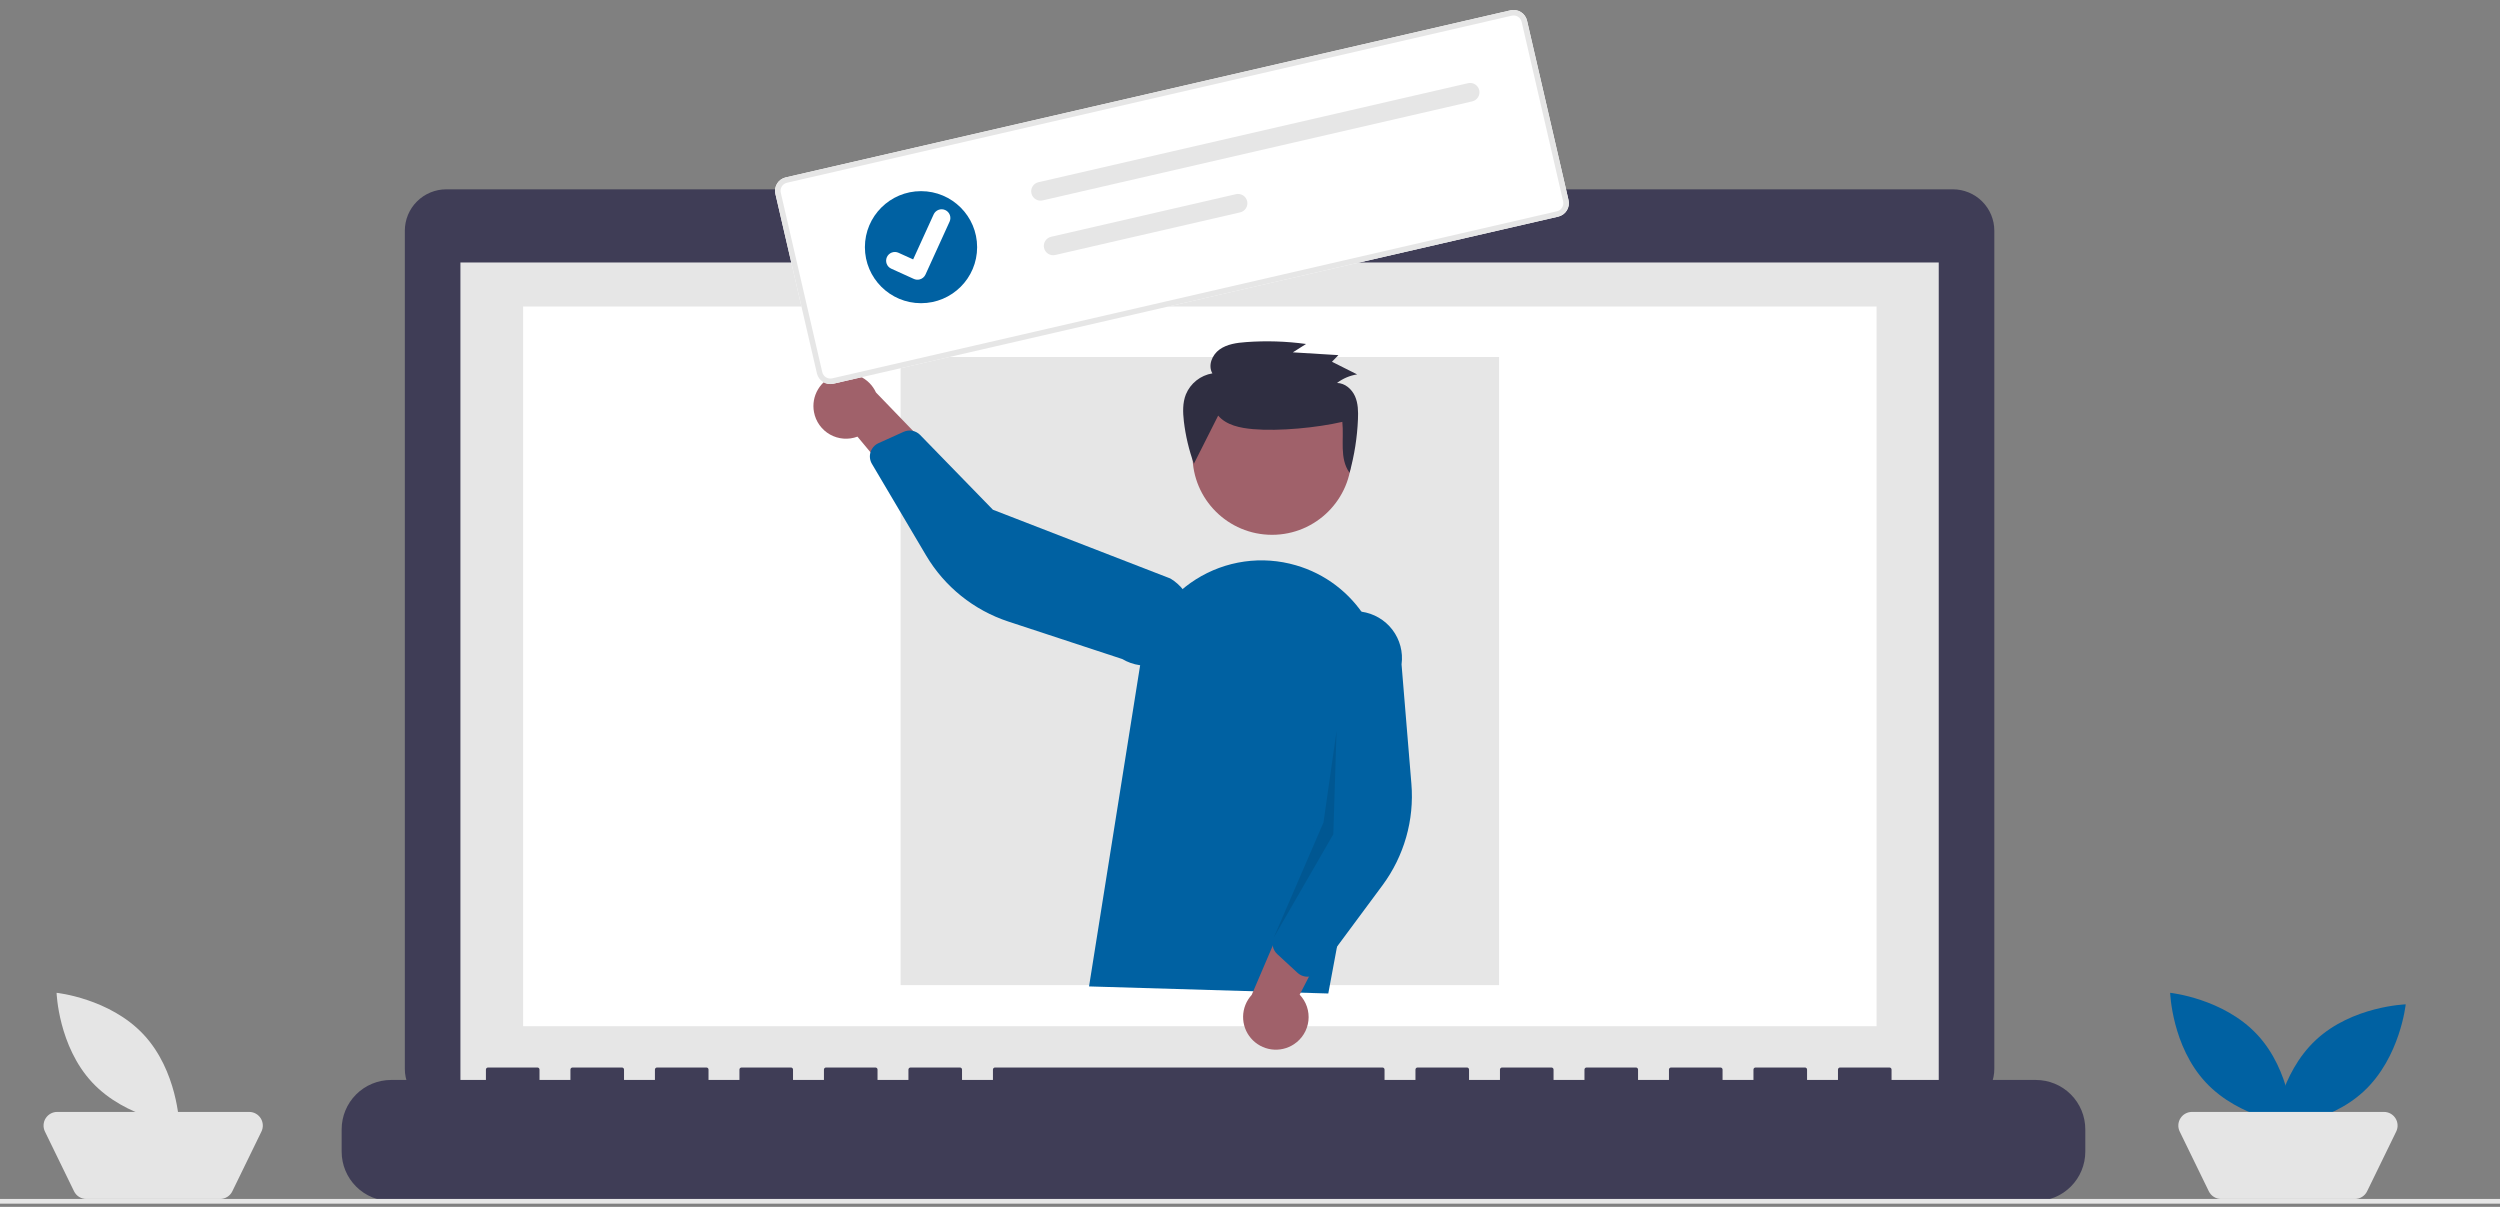 <svg width="174" height="84" viewBox="0 0 174 84" fill="none" xmlns="http://www.w3.org/2000/svg">
<rect x="0" y="0" width="174" height="84" fill="#808080" stroke="none"/>
<g clip-path="url(#clip0_193_19646)">
<path d="M135.919 13.177H93.252V12.299H73.905V13.177H31.062C30.297 13.177 29.562 13.48 29.021 14.021C28.48 14.561 28.176 15.294 28.176 16.059V74.391C28.176 75.155 28.48 75.888 29.021 76.429C29.562 76.969 30.297 77.273 31.062 77.273H135.919C136.684 77.273 137.418 76.969 137.959 76.429C138.501 75.888 138.805 75.155 138.805 74.391V16.058C138.805 15.294 138.501 14.561 137.959 14.021C137.418 13.48 136.684 13.177 135.919 13.177Z" fill="#3F3D56"/>
<path d="M134.936 18.269H32.046V76.218H134.936V18.269Z" fill="#E6E6E6"/>
<path d="M130.607 21.333H36.409V71.423H130.607V21.333Z" fill="white"/>
<path d="M83.403 16.688C83.986 16.688 84.458 16.217 84.458 15.635C84.458 15.053 83.986 14.581 83.403 14.581C82.82 14.581 82.348 15.053 82.348 15.635C82.348 16.217 82.82 16.688 83.403 16.688Z" fill="#0061A2"/>
<path d="M141.694 75.165H131.652V74.442C131.652 74.404 131.637 74.368 131.61 74.341C131.583 74.314 131.547 74.299 131.509 74.299H128.066C128.028 74.299 127.992 74.314 127.965 74.341C127.938 74.368 127.923 74.404 127.923 74.442V75.165H125.771V74.442C125.771 74.404 125.756 74.368 125.729 74.341C125.702 74.314 125.666 74.299 125.628 74.299H122.185C122.147 74.299 122.11 74.314 122.083 74.341C122.056 74.368 122.041 74.404 122.041 74.442V75.165H119.89V74.442C119.89 74.404 119.874 74.368 119.848 74.341C119.821 74.314 119.784 74.299 119.746 74.299H116.303C116.265 74.299 116.229 74.314 116.202 74.341C116.175 74.368 116.16 74.404 116.16 74.442V75.165H114.008V74.442C114.008 74.404 113.993 74.368 113.966 74.341C113.939 74.314 113.903 74.299 113.865 74.299H110.422C110.384 74.299 110.348 74.314 110.321 74.341C110.294 74.368 110.279 74.404 110.279 74.442V75.165H108.127V74.442C108.127 74.404 108.112 74.368 108.085 74.341C108.058 74.314 108.021 74.299 107.983 74.299H104.541C104.503 74.299 104.466 74.314 104.439 74.341C104.412 74.368 104.397 74.404 104.397 74.442V75.165H102.245V74.442C102.245 74.404 102.23 74.368 102.203 74.341C102.176 74.314 102.14 74.299 102.102 74.299H98.66C98.622 74.299 98.585 74.314 98.558 74.341C98.532 74.368 98.516 74.404 98.516 74.442V75.165H96.364V74.442C96.364 74.404 96.349 74.368 96.322 74.341C96.295 74.314 96.259 74.299 96.221 74.299H69.252C69.214 74.299 69.178 74.314 69.151 74.341C69.124 74.368 69.109 74.404 69.109 74.442V75.165H66.957V74.442C66.957 74.404 66.942 74.368 66.915 74.341C66.888 74.314 66.852 74.299 66.814 74.299H63.371C63.333 74.299 63.296 74.314 63.27 74.341C63.243 74.368 63.227 74.404 63.227 74.442V75.165H61.076V74.442C61.076 74.404 61.061 74.368 61.034 74.341C61.007 74.314 60.97 74.299 60.932 74.299H57.49C57.452 74.299 57.415 74.314 57.388 74.341C57.361 74.368 57.346 74.404 57.346 74.442V75.165H55.194V74.442C55.194 74.404 55.179 74.368 55.152 74.341C55.126 74.314 55.089 74.299 55.051 74.299H51.608C51.57 74.299 51.534 74.314 51.507 74.341C51.48 74.368 51.465 74.404 51.465 74.442V75.165H49.313V74.442C49.313 74.404 49.298 74.368 49.272 74.341C49.245 74.314 49.208 74.299 49.17 74.299H45.727C45.689 74.299 45.652 74.314 45.625 74.341C45.599 74.368 45.583 74.404 45.583 74.442V75.165H43.432V74.442C43.432 74.404 43.417 74.368 43.39 74.341C43.363 74.314 43.326 74.299 43.288 74.299H39.846C39.807 74.299 39.771 74.314 39.744 74.341C39.717 74.368 39.702 74.404 39.702 74.442V75.165H37.55V74.442C37.55 74.404 37.535 74.368 37.508 74.341C37.481 74.314 37.445 74.299 37.407 74.299H33.964C33.925 74.299 33.889 74.314 33.862 74.341C33.835 74.368 33.82 74.404 33.82 74.442V75.165H27.222C26.309 75.165 25.433 75.527 24.788 76.171C24.142 76.816 23.779 77.69 23.779 78.602V80.156C23.779 81.068 24.142 81.942 24.788 82.587C25.433 83.231 26.309 83.594 27.222 83.594H141.694C142.607 83.594 143.482 83.231 144.128 82.587C144.774 81.942 145.136 81.068 145.137 80.156V78.602C145.137 77.69 144.774 76.816 144.128 76.171C143.483 75.527 142.607 75.165 141.694 75.165V75.165Z" fill="#3F3D56"/>
<path d="M104.336 24.847H62.681V68.565H104.336V24.847Z" fill="#E6E6E6"/>
<path d="M174 83.448H0V83.776H174V83.448Z" fill="#E6E6E6"/>
<path d="M157.101 72.008C159.459 74.534 159.581 78.247 159.581 78.247C159.581 78.247 155.88 77.864 153.522 75.338C151.165 72.812 151.043 69.1 151.043 69.1C151.043 69.1 154.744 69.482 157.101 72.008Z" fill="#0061A2"/>
<path d="M164.524 75.951C161.994 78.305 158.275 78.427 158.275 78.427C158.275 78.427 158.659 74.732 161.189 72.378C163.718 70.024 167.437 69.902 167.437 69.902C167.437 69.902 167.054 73.597 164.524 75.951Z" fill="#0061A2"/>
<path d="M163.894 83.448H154.589C154.411 83.448 154.236 83.398 154.084 83.303C153.933 83.209 153.811 83.074 153.733 82.913L151.708 78.756C151.637 78.611 151.604 78.45 151.613 78.289C151.621 78.128 151.671 77.972 151.756 77.836C151.842 77.699 151.961 77.586 152.102 77.508C152.243 77.43 152.402 77.389 152.563 77.39H165.92C166.082 77.389 166.24 77.43 166.382 77.508C166.523 77.586 166.642 77.699 166.728 77.836C166.813 77.972 166.863 78.128 166.871 78.289C166.88 78.45 166.847 78.611 166.776 78.756L164.75 82.914C164.672 83.074 164.551 83.209 164.399 83.304C164.248 83.398 164.073 83.448 163.894 83.448L163.894 83.448Z" fill="#E5E5E5"/>
<path d="M9.997 72.008C12.354 74.534 12.476 78.247 12.476 78.247C12.476 78.247 8.776 77.864 6.418 75.338C4.06 72.812 3.938 69.1 3.938 69.1C3.938 69.1 7.639 69.482 9.997 72.008Z" fill="#E5E5E5"/>
<path d="M15.314 83.448H6.009C5.831 83.448 5.656 83.398 5.504 83.303C5.353 83.209 5.231 83.074 5.153 82.913L3.127 78.756C3.057 78.611 3.024 78.45 3.033 78.289C3.041 78.128 3.09 77.972 3.176 77.836C3.262 77.699 3.381 77.586 3.522 77.508C3.663 77.43 3.822 77.389 3.983 77.39H17.34C17.502 77.389 17.66 77.43 17.802 77.508C17.943 77.586 18.062 77.699 18.148 77.836C18.233 77.972 18.282 78.128 18.291 78.289C18.299 78.45 18.267 78.611 18.196 78.756L16.17 82.914C16.092 83.074 15.971 83.209 15.819 83.304C15.668 83.398 15.493 83.448 15.314 83.448L15.314 83.448Z" fill="#E5E5E5"/>
<path d="M88.534 37.223C91.591 37.223 94.07 34.748 94.07 31.695C94.07 28.643 91.591 26.168 88.534 26.168C85.477 26.168 82.998 28.643 82.998 31.695C82.998 34.748 85.477 37.223 88.534 37.223Z" fill="#A0616A"/>
<path d="M75.797 68.655L79.372 46.184C79.562 44.989 80.005 43.849 80.671 42.838C81.337 41.827 82.211 40.97 83.234 40.323C84.258 39.676 85.408 39.254 86.608 39.084C87.807 38.916 89.029 39.004 90.192 39.343C92.226 39.93 93.967 41.253 95.076 43.053C96.184 44.854 96.581 47.002 96.188 49.079L92.449 69.147L75.797 68.655Z" fill="#0061A2"/>
<path d="M90.063 72.676C90.339 72.494 90.572 72.253 90.746 71.971C90.919 71.689 91.028 71.373 91.066 71.044C91.103 70.715 91.068 70.382 90.963 70.069C90.858 69.755 90.685 69.468 90.456 69.228L94.152 62.083L89.99 62.526L87.119 69.244C86.742 69.654 86.529 70.187 86.52 70.743C86.51 71.3 86.705 71.84 87.068 72.262C87.43 72.685 87.935 72.96 88.487 73.037C89.038 73.113 89.599 72.985 90.063 72.676L90.063 72.676Z" fill="#A0616A"/>
<path d="M90.854 67.968C90.65 67.939 90.459 67.849 90.308 67.709L88.894 66.404C88.741 66.263 88.635 66.078 88.591 65.874C88.547 65.671 88.567 65.459 88.647 65.267L91.474 58.579L91.073 45.364C91.19 44.507 91.643 43.731 92.333 43.208C93.023 42.684 93.893 42.456 94.752 42.573C95.61 42.69 96.387 43.143 96.912 43.831C97.436 44.52 97.665 45.389 97.548 46.246L98.233 54.553C98.442 57.075 97.726 59.585 96.219 61.619L91.811 67.567C91.727 67.682 91.619 67.777 91.495 67.847C91.371 67.917 91.233 67.96 91.091 67.974C91.012 67.981 90.933 67.979 90.854 67.968Z" fill="#0061A2"/>
<path d="M56.654 28.683C56.714 29.009 56.845 29.317 57.038 29.586C57.23 29.855 57.479 30.079 57.768 30.242C58.056 30.405 58.377 30.502 58.707 30.528C59.038 30.553 59.37 30.506 59.68 30.39L64.829 36.574L66.043 32.574L60.967 27.315C60.735 26.809 60.326 26.406 59.817 26.18C59.308 25.955 58.734 25.924 58.203 26.092C57.673 26.261 57.222 26.617 56.937 27.095C56.651 27.572 56.55 28.137 56.654 28.683H56.654Z" fill="#A0616A"/>
<path d="M60.688 31.247C60.794 31.07 60.952 30.93 61.14 30.845L62.895 30.054C63.085 29.969 63.297 29.944 63.502 29.983C63.706 30.022 63.894 30.122 64.04 30.271L69.106 35.477L81.451 40.261C81.82 40.479 82.142 40.769 82.4 41.112C82.657 41.455 82.844 41.845 82.95 42.261C83.056 42.676 83.079 43.108 83.018 43.532C82.956 43.956 82.812 44.364 82.593 44.733C82.373 45.101 82.084 45.423 81.74 45.68C81.396 45.936 81.005 46.123 80.589 46.228C80.173 46.334 79.74 46.357 79.315 46.295C78.89 46.234 78.482 46.089 78.113 45.87L70.184 43.261C67.778 42.47 65.741 40.833 64.453 38.654L60.685 32.283C60.612 32.161 60.567 32.024 60.55 31.883C60.534 31.742 60.548 31.598 60.591 31.463C60.615 31.387 60.648 31.315 60.688 31.247L60.688 31.247Z" fill="#0061A2"/>
<path opacity="0.1" d="M93.025 50.861L92.8 58.063L88.647 65.267L92.115 57.239L93.025 50.861Z" fill="black"/>
<path d="M84.785 28.925C85.356 29.6 86.323 29.79 87.214 29.868C89.024 30.026 91.657 29.77 93.426 29.362C93.552 30.584 93.208 31.901 93.929 32.906C94.267 31.689 94.463 30.438 94.514 29.176C94.536 28.635 94.528 28.075 94.308 27.578C94.087 27.081 93.607 26.66 93.054 26.655C93.465 26.344 93.946 26.138 94.456 26.057L92.704 25.178L93.154 24.717L89.983 24.523L90.901 23.941C89.519 23.751 88.121 23.707 86.729 23.81C86.083 23.857 85.407 23.948 84.884 24.322C84.36 24.696 84.058 25.439 84.383 25.987C83.976 26.054 83.593 26.223 83.27 26.479C82.947 26.735 82.694 27.069 82.537 27.45C82.303 28.041 82.325 28.697 82.397 29.326C82.516 30.333 82.751 31.323 83.095 32.277" fill="#2F2E41"/>
<path d="M108.451 15.078L58.006 26.706C57.759 26.762 57.498 26.719 57.283 26.584C57.067 26.45 56.914 26.235 56.857 25.988L53.968 13.495C53.911 13.247 53.955 12.988 54.089 12.772C54.224 12.557 54.439 12.404 54.686 12.347L105.131 0.719C105.379 0.662 105.639 0.705 105.855 0.84C106.07 0.974 106.223 1.189 106.281 1.436L109.17 13.93C109.227 14.177 109.183 14.437 109.048 14.652C108.914 14.867 108.699 15.02 108.451 15.078Z" fill="white"/>
<path d="M108.451 15.078L58.006 26.706C57.759 26.762 57.498 26.719 57.283 26.584C57.067 26.45 56.914 26.235 56.857 25.988L53.968 13.495C53.911 13.247 53.955 12.988 54.089 12.772C54.224 12.557 54.439 12.404 54.686 12.347L105.131 0.719C105.379 0.662 105.639 0.705 105.855 0.84C106.07 0.974 106.223 1.189 106.281 1.436L109.17 13.93C109.227 14.177 109.183 14.437 109.048 14.652C108.914 14.867 108.699 15.02 108.451 15.078ZM54.773 12.72C54.624 12.754 54.495 12.846 54.414 12.975C54.333 13.104 54.307 13.26 54.341 13.409L57.23 25.902C57.265 26.051 57.357 26.179 57.486 26.26C57.615 26.341 57.772 26.367 57.92 26.333L108.365 14.705C108.514 14.67 108.643 14.579 108.723 14.449C108.804 14.32 108.83 14.164 108.796 14.016L105.907 1.522C105.873 1.374 105.781 1.245 105.652 1.164C105.522 1.084 105.366 1.058 105.217 1.092L54.773 12.72Z" fill="#E6E6E6"/>
<path d="M72.276 12.682C72.193 12.701 72.114 12.736 72.044 12.785C71.975 12.835 71.915 12.898 71.87 12.97C71.825 13.042 71.794 13.123 71.78 13.207C71.765 13.291 71.768 13.377 71.787 13.46C71.806 13.543 71.841 13.622 71.891 13.692C71.94 13.761 72.003 13.82 72.076 13.866C72.148 13.911 72.229 13.942 72.313 13.956C72.397 13.97 72.484 13.968 72.567 13.949L72.569 13.948L102.468 7.056C102.636 7.017 102.781 6.913 102.873 6.767C102.964 6.621 102.993 6.445 102.955 6.277C102.916 6.109 102.812 5.964 102.666 5.872C102.519 5.781 102.343 5.751 102.175 5.79L72.276 12.682Z" fill="#E6E6E6"/>
<path d="M73.155 16.48C73.072 16.5 72.993 16.535 72.923 16.584C72.854 16.634 72.794 16.696 72.749 16.769C72.704 16.841 72.673 16.921 72.659 17.006C72.644 17.09 72.647 17.176 72.666 17.259C72.685 17.342 72.72 17.421 72.77 17.491C72.819 17.56 72.882 17.619 72.954 17.665C73.027 17.71 73.108 17.741 73.192 17.755C73.276 17.769 73.362 17.767 73.446 17.747L73.448 17.747L86.314 14.781C86.482 14.743 86.628 14.639 86.719 14.493C86.811 14.347 86.841 14.171 86.802 14.003C86.764 13.835 86.66 13.689 86.514 13.598C86.368 13.506 86.191 13.476 86.023 13.514L86.021 13.515L73.155 16.48Z" fill="#E6E6E6"/>
<path d="M64.103 21.102C66.26 21.102 68.008 19.357 68.008 17.203C68.008 15.05 66.26 13.304 64.103 13.304C61.946 13.304 60.197 15.05 60.197 17.203C60.197 19.357 61.946 21.102 64.103 21.102Z" fill="#0061A2"/>
<path d="M63.992 19.452C63.865 19.482 63.731 19.469 63.611 19.416L63.603 19.413L62.032 18.7C61.959 18.667 61.893 18.62 61.838 18.562C61.784 18.504 61.741 18.435 61.713 18.36C61.685 18.285 61.672 18.206 61.674 18.126C61.677 18.046 61.695 17.967 61.728 17.894C61.762 17.822 61.809 17.756 61.867 17.701C61.926 17.647 61.995 17.604 62.07 17.576C62.145 17.548 62.225 17.535 62.305 17.538C62.385 17.541 62.464 17.559 62.536 17.593L63.555 18.055L64.983 14.921C65.05 14.775 65.173 14.661 65.324 14.604C65.475 14.547 65.642 14.553 65.79 14.62L65.781 14.64L65.79 14.62C65.937 14.687 66.051 14.809 66.108 14.96C66.164 15.111 66.159 15.278 66.092 15.425L64.412 19.112C64.373 19.197 64.315 19.272 64.242 19.331C64.169 19.39 64.084 19.431 63.993 19.452L63.992 19.452Z" fill="white"/>
</g>
<defs>
<clipPath id="clip0_193_19646">
<rect width="174" height="83.081" fill="white" transform="translate(0 0.694)"/>
</clipPath>
</defs>
</svg>
